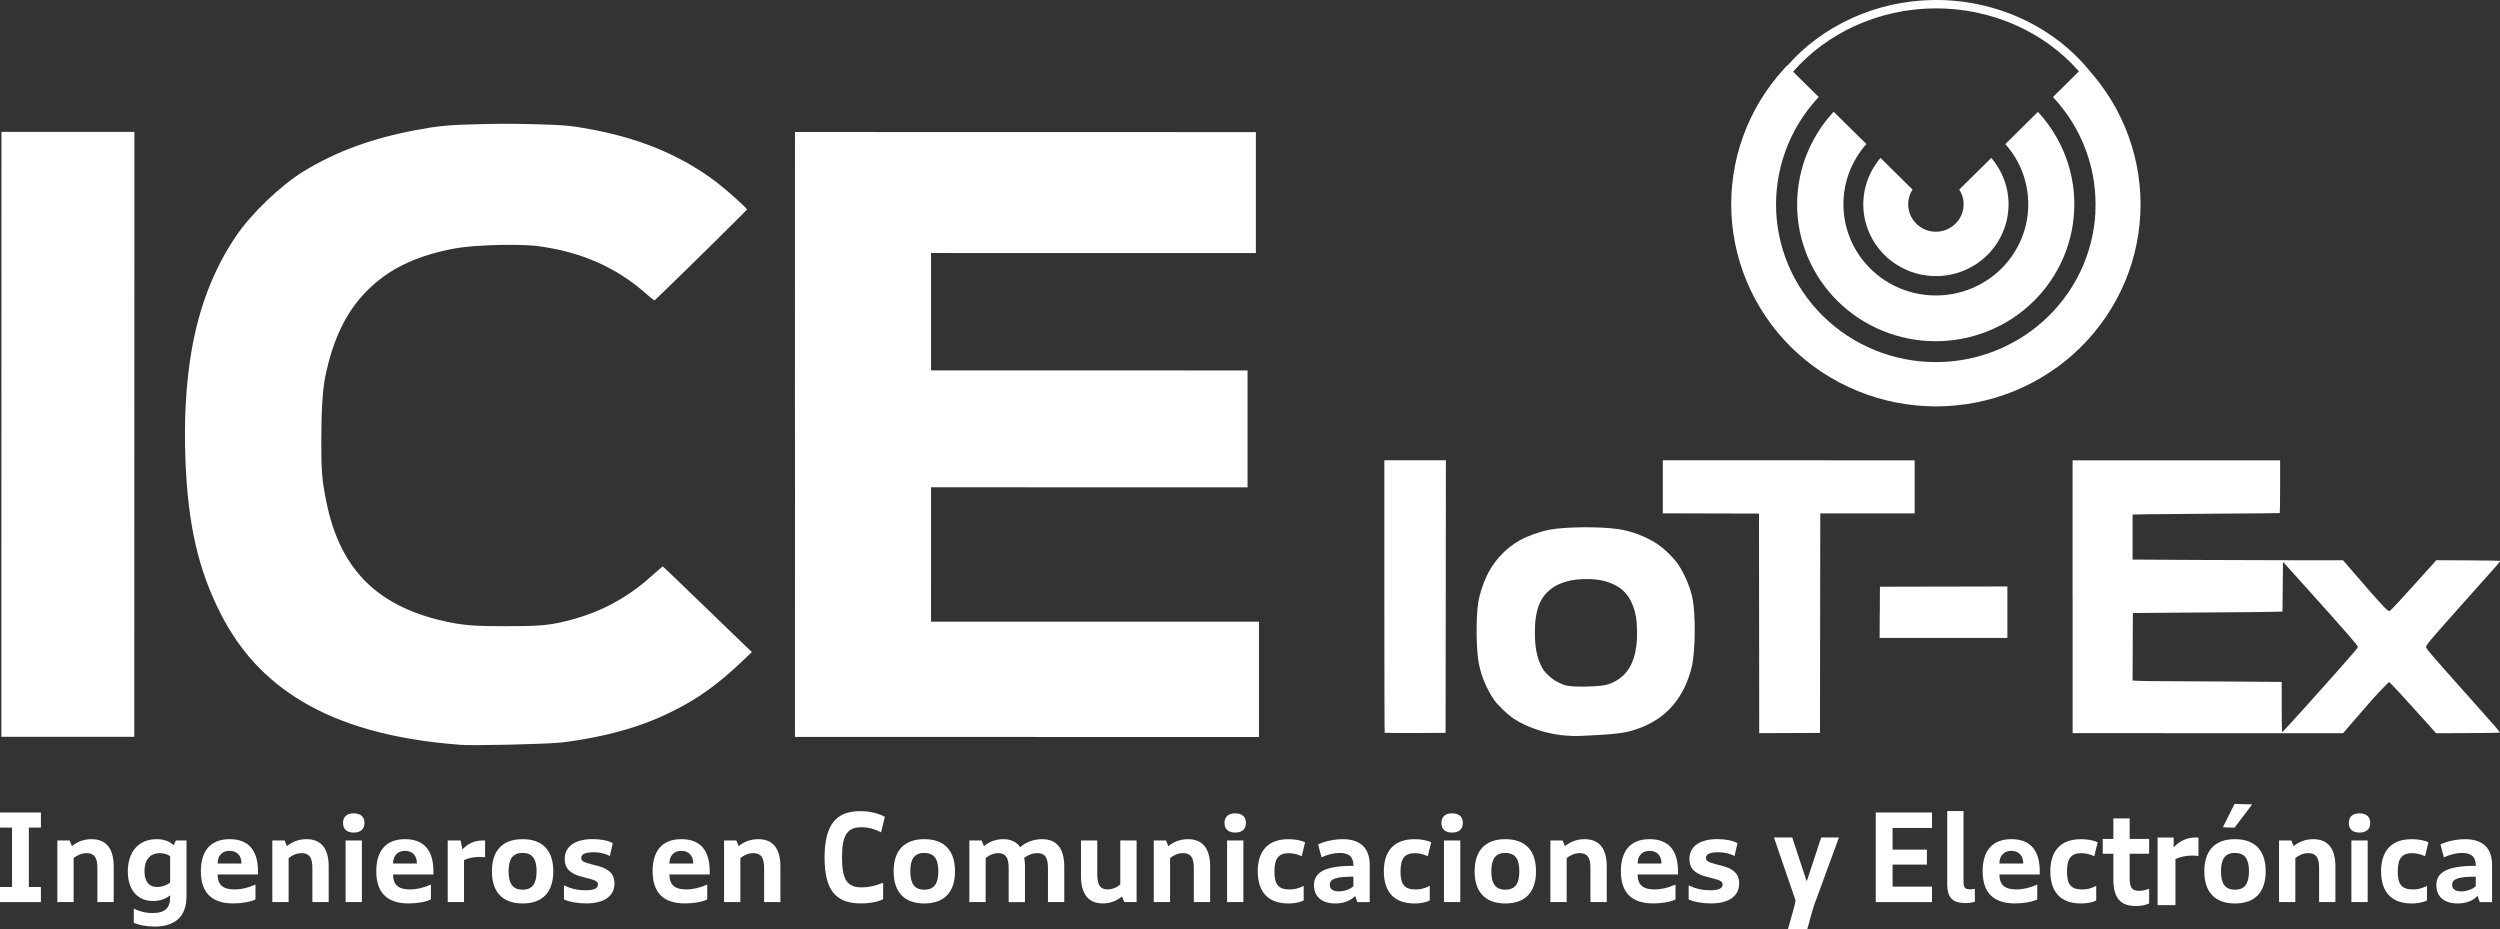 <?xml version="1.0" encoding="UTF-8"?>
<svg id="Capa_1" xmlns="http://www.w3.org/2000/svg" version="1.1" viewBox="0 0 976.78 363.14">
  <rect x="0" y="0" width="976.78" height="363.14" fill="#333333" stroke="none"/>
  <!-- Generator: Adobe Illustrator 29.5.1, SVG Export Plug-In . SVG Version: 2.1.0 Build 141)  -->
  <defs>
    <style>
      .st0 {
        fill: #fff;
      }
    </style>
  </defs>
  <g>
    <path id="path46" class="st0" d="M796.29,43.67l-12.79,12.63c.27.3.54.6.79.91.75.9,1.45,1.84,2.11,2.81.66.97,1.26,1.97,1.82,3,.56,1.03,1.06,2.09,1.51,3.16.45,1.08.85,2.18,1.19,3.29.34,1.12.63,2.25.86,3.39.23,1.15.4,2.3.52,3.46.12,1.16.17,2.33.17,3.5,0,1.17-.06,2.33-.17,3.49-.12,1.16-.29,2.32-.52,3.46-.23,1.15-.52,2.28-.86,3.39-.34,1.12-.74,2.22-1.19,3.29-.45,1.08-.96,2.13-1.52,3.16-.56,1.03-1.17,2.03-1.82,3-.66.97-1.36,1.91-2.11,2.81-.75.9-1.54,1.77-2.38,2.59-.84.83-1.71,1.61-2.63,2.35-.91.74-1.86,1.44-2.85,2.08-.98.65-2,1.25-3.04,1.8-1.04.55-2.11,1.05-3.2,1.49-1.09.45-2.2.84-3.34,1.18-1.13.34-2.28.62-3.44.85-1.16.23-2.33.4-3.51.51-1.18.11-2.36.17-3.54.17-1.18,0-2.36-.06-3.54-.17-1.18-.11-2.35-.29-3.51-.51-1.16-.23-2.31-.51-3.44-.85-1.13-.34-2.24-.73-3.34-1.18-1.09-.45-2.16-.95-3.2-1.5-1.04-.55-2.06-1.15-3.04-1.8-.98-.65-1.93-1.34-2.85-2.09-.91-.74-1.79-1.52-2.63-2.35-.84-.83-1.63-1.69-2.38-2.59-.75-.9-1.45-1.84-2.11-2.81-.66-.97-1.26-1.97-1.82-3-.56-1.03-1.06-2.09-1.51-3.16-.45-1.08-.85-2.18-1.19-3.29-.34-1.12-.63-2.25-.86-3.39-.23-1.15-.4-2.3-.52-3.46-.12-1.16-.17-2.33-.17-3.49,0-1.17.06-2.33.17-3.5.12-1.16.29-2.32.52-3.46.23-1.15.52-2.28.86-3.39.34-1.12.74-2.22,1.19-3.29.45-1.08.96-2.13,1.52-3.16.56-1.03,1.16-2.03,1.82-3,.66-.97,1.36-1.91,2.11-2.81.26-.31.52-.6.79-.9l-12.79-12.63c-.07.08-.15.16-.22.23-.6.65-1.18,1.31-1.74,1.99s-1.11,1.37-1.64,2.07c-.53.7-1.04,1.42-1.53,2.15-.49.73-.97,1.47-1.42,2.22-.46.75-.89,1.51-1.31,2.28-.42.77-.82,1.55-1.2,2.34-.38.79-.74,1.59-1.08,2.4-.34.81-.66,1.63-.96,2.45-.3.82-.58,1.65-.83,2.49-.26.84-.49,1.68-.71,2.53-.22.85-.41,1.7-.58,2.56-.17.86-.33,1.72-.46,2.59-.13.87-.24,1.73-.33,2.61-.09.87-.15,1.74-.2,2.62-.04.87-.07,1.75-.07,2.63,0,.88.02,1.75.06,2.62.04.87.11,1.75.19,2.62.09.87.19,1.74.32,2.61.13.87.28,1.73.45,2.59.17.86.37,1.71.58,2.56.22.85.45,1.69.71,2.53.26.84.54,1.67.83,2.49.3.82.62,1.64.96,2.45s.7,1.61,1.08,2.4c.38.79.78,1.57,1.19,2.35.42.77.85,1.53,1.31,2.28.46.75.93,1.49,1.42,2.22.49.73,1,1.44,1.53,2.15.53.7,1.07,1.39,1.63,2.07.56.68,1.14,1.34,1.74,1.99s1.21,1.28,1.83,1.9c.63.62,1.27,1.22,1.93,1.81.66.59,1.33,1.16,2.01,1.71.69.56,1.38,1.09,2.1,1.62.71.52,1.44,1.02,2.17,1.51.74.49,1.49.96,2.25,1.41.76.45,1.53.88,2.31,1.29.78.41,1.57.81,2.37,1.18.8.37,1.61.73,2.43,1.06.82.34,1.65.65,2.48.95.83.3,1.68.57,2.52.82.85.25,1.7.49,2.56.7.86.21,1.72.4,2.59.58.87.17,1.74.32,2.62.45.88.13,1.76.24,2.64.32.88.09,1.77.15,2.65.19.89.04,1.77.06,2.66.06.89,0,1.77-.02,2.66-.06.89-.04,1.77-.11,2.65-.19.88-.09,1.76-.19,2.64-.32.88-.13,1.75-.28,2.62-.45.87-.17,1.73-.36,2.59-.57.86-.21,1.71-.45,2.56-.7.85-.25,1.69-.53,2.52-.82.83-.29,1.66-.61,2.48-.94.82-.33,1.63-.69,2.43-1.06.8-.37,1.59-.77,2.38-1.18.78-.41,1.55-.84,2.31-1.29.76-.45,1.51-.92,2.25-1.4.74-.49,1.46-.99,2.17-1.51.71-.52,1.41-1.06,2.1-1.62.69-.56,1.36-1.13,2.01-1.71.66-.59,1.3-1.19,1.93-1.81.63-.62,1.24-1.25,1.83-1.9s1.17-1.31,1.74-1.99c.56-.68,1.11-1.37,1.64-2.07.53-.7,1.04-1.42,1.53-2.15.49-.73.97-1.47,1.42-2.22.46-.75.89-1.51,1.31-2.28.42-.77.82-1.55,1.2-2.34.38-.79.74-1.59,1.08-2.4.34-.81.66-1.63.96-2.45.3-.82.58-1.65.83-2.49.26-.84.49-1.68.71-2.53.22-.85.41-1.7.58-2.56.17-.86.33-1.72.46-2.59.13-.87.24-1.73.33-2.61.09-.87.15-1.74.2-2.62.04-.87.07-1.75.07-2.62,0-.88-.02-1.75-.06-2.63-.04-.87-.11-1.75-.19-2.62-.09-.87-.2-1.74-.33-2.61-.13-.87-.28-1.73-.45-2.59-.17-.86-.37-1.71-.58-2.56-.22-.85-.45-1.69-.71-2.53-.26-.84-.53-1.67-.83-2.49-.3-.82-.62-1.64-.96-2.45-.34-.81-.7-1.61-1.08-2.4-.38-.79-.78-1.57-1.2-2.34-.42-.77-.85-1.53-1.31-2.29-.46-.75-.93-1.49-1.42-2.22-.49-.73-1-1.44-1.53-2.15-.53-.7-1.07-1.39-1.64-2.07-.56-.68-1.14-1.34-1.74-1.99-.07-.08-.15-.16-.22-.24h0Z"/>
    <path id="path50" class="st0" d="M778.01,61.71l-12.52,12.36c.34.53.64,1.08.89,1.66.27.65.48,1.32.62,2.01s.21,1.39.21,2.09c0,.7-.07,1.4-.21,2.09-.14.69-.34,1.36-.62,2.01-.27.65-.61,1.26-1,1.85-.4.58-.84,1.12-1.35,1.62-.5.5-1.05.94-1.64,1.33-.59.39-1.22.72-1.87.99-.66.27-1.33.47-2.03.61-.7.14-1.4.21-2.11.21-.71,0-1.42-.07-2.11-.21-.7-.14-1.38-.34-2.03-.61-.66-.27-1.28-.6-1.87-.99-.59-.39-1.14-.83-1.64-1.33-.5-.5-.95-1.04-1.35-1.62-.4-.58-.73-1.2-1-1.85-.27-.65-.48-1.32-.62-2.01-.14-.69-.21-1.38-.21-2.09,0-.7.07-1.4.21-2.09.14-.69.34-1.36.62-2.01.24-.58.54-1.13.88-1.66l-12.51-12.36c-.1.11-.2.22-.29.33-.59.71-1.14,1.45-1.66,2.21-.52.76-.99,1.55-1.43,2.36-.44.81-.84,1.64-1.19,2.49-.36.85-.67,1.71-.94,2.59-.27.88-.49,1.77-.68,2.67-.18.9-.32,1.81-.41,2.72-.09.91-.14,1.83-.14,2.75,0,.92.05,1.83.14,2.75.09.91.23,1.82.41,2.72.18.9.41,1.79.68,2.67.27.88.58,1.74.94,2.59.36.85.75,1.68,1.19,2.49.44.81.91,1.59,1.43,2.36.52.76,1.07,1.5,1.66,2.21.59.71,1.21,1.39,1.87,2.04.66.65,1.34,1.27,2.06,1.85.72.58,1.46,1.13,2.24,1.64.77.51,1.57.98,2.39,1.41.82.43,1.66.82,2.52,1.18.86.35,1.73.66,2.62.93.89.27,1.79.49,2.7.67.91.18,1.83.31,2.75.4.92.09,1.85.14,2.78.14.93,0,1.86-.04,2.78-.13.92-.09,1.84-.22,2.75-.4.91-.18,1.81-.4,2.7-.67.89-.27,1.76-.58,2.62-.93.86-.35,1.7-.74,2.52-1.18.82-.43,1.62-.9,2.39-1.41.77-.51,1.52-1.06,2.24-1.64.72-.58,1.41-1.2,2.06-1.85.66-.65,1.28-1.33,1.87-2.04.59-.71,1.14-1.45,1.66-2.21.52-.76.99-1.55,1.43-2.36.44-.81.84-1.64,1.19-2.49.36-.85.67-1.71.94-2.59.27-.88.5-1.77.68-2.67.18-.9.32-1.81.41-2.72.09-.91.14-1.83.14-2.75,0-.92-.05-1.83-.14-2.75-.09-.91-.23-1.82-.41-2.72-.18-.9-.41-1.79-.68-2.67-.27-.88-.58-1.74-.94-2.59-.36-.85-.75-1.68-1.19-2.49-.44-.81-.91-1.6-1.43-2.36-.52-.76-1.07-1.5-1.66-2.21-.1-.12-.2-.23-.3-.34Z"/>
    <path class="st0" d="M836.24,75.97c-.06-1.29-.16-2.58-.29-3.87-.13-1.29-.29-2.57-.48-3.85-.19-1.28-.41-2.55-.67-3.82-.25-1.27-.54-2.53-.86-3.78-.32-1.25-.67-2.5-1.05-3.73s-.79-2.46-1.23-3.68c-.44-1.22-.91-2.42-1.41-3.62-.5-1.19-1.03-2.37-1.59-3.54-.56-1.17-1.15-2.32-1.76-3.46-.62-1.14-1.26-2.26-1.93-3.37-.67-1.11-1.37-2.2-2.1-3.28-.73-1.07-1.48-2.13-2.26-3.17-.78-1.04-1.58-2.06-2.41-3.06-.53-.64-1.09-1.25-1.63-1.87h.01C802.3,10.13,779.45-.28,755.53,0c-22.29.27-43.33,9.81-57.24,25.71l-.08-.08c-.36.38-.73.76-1.08,1.15-.88.96-1.73,1.94-2.56,2.94-.83,1-1.64,2.02-2.42,3.05-.78,1.04-1.53,2.09-2.26,3.17-.73,1.07-1.43,2.17-2.1,3.27-.67,1.11-1.32,2.23-1.94,3.37-.62,1.14-1.21,2.29-1.77,3.46-.56,1.17-1.09,2.35-1.59,3.54-.5,1.19-.97,2.4-1.41,3.62-.44,1.22-.85,2.44-1.23,3.68-.38,1.24-.73,2.48-1.05,3.73-.32,1.25-.61,2.51-.86,3.78-.26,1.27-.48,2.54-.67,3.82-.19,1.28-.35,2.56-.48,3.85-.13,1.29-.23,2.57-.29,3.87-.06,1.29-.1,2.58-.1,3.87,0,1.29.03,2.58.1,3.87.06,1.29.16,2.58.29,3.87.13,1.29.29,2.57.48,3.85.19,1.28.41,2.55.67,3.82.26,1.27.54,2.53.86,3.78.32,1.25.67,2.5,1.05,3.73.38,1.24.79,2.46,1.23,3.68.44,1.22.91,2.42,1.41,3.62.5,1.19,1.03,2.38,1.59,3.54.56,1.17,1.15,2.32,1.76,3.46.62,1.14,1.26,2.26,1.93,3.37.67,1.11,1.37,2.2,2.1,3.28.73,1.07,1.48,2.13,2.26,3.17.78,1.04,1.58,2.06,2.41,3.06.83,1,1.68,1.98,2.56,2.93.88.96,1.78,1.89,2.71,2.81.93.91,1.87,1.8,2.84,2.67.97.87,1.96,1.71,2.97,2.53,1.01.82,2.04,1.61,3.09,2.38,1.05.77,2.12,1.51,3.21,2.23,1.09.72,2.19,1.41,3.32,2.07,1.12.66,2.26,1.3,3.42,1.91,1.15.61,2.32,1.19,3.51,1.74,1.18.55,2.38,1.08,3.59,1.57,1.21.49,2.43.96,3.66,1.4,1.23.44,2.47.84,3.73,1.22,1.25.38,2.51.72,3.78,1.04,1.27.31,2.55.6,3.83.85,1.28.25,2.57.47,3.87.66,1.29.19,2.59.35,3.9.48,1.3.13,2.61.22,3.91.29,1.31.06,2.62.1,3.92.1,1.31,0,2.62-.03,3.92-.09,1.31-.06,2.61-.16,3.91-.28,1.3-.13,2.6-.29,3.9-.47,1.29-.19,2.58-.41,3.87-.66,1.28-.25,2.56-.53,3.83-.85,1.27-.31,2.53-.66,3.78-1.03,1.25-.37,2.5-.78,3.73-1.21,1.23-.44,2.45-.9,3.66-1.39,1.21-.49,2.41-1.02,3.59-1.57,1.18-.55,2.35-1.13,3.51-1.74,1.15-.61,2.29-1.25,3.41-1.91,1.12-.66,2.23-1.35,3.32-2.07,1.09-.72,2.16-1.46,3.21-2.23,1.05-.77,2.08-1.56,3.1-2.38,1.01-.82,2-1.66,2.97-2.53.97-.87,1.92-1.76,2.84-2.67.93-.91,1.83-1.85,2.71-2.81.88-.96,1.73-1.94,2.56-2.93.83-1,1.63-2.02,2.41-3.06.78-1.04,1.53-2.09,2.26-3.17.73-1.07,1.43-2.17,2.1-3.27.67-1.11,1.32-2.23,1.94-3.37s1.21-2.29,1.77-3.46c.56-1.17,1.09-2.35,1.59-3.54.5-1.19.97-2.4,1.41-3.62.44-1.22.85-2.44,1.23-3.68s.73-2.48,1.05-3.73c.32-1.25.6-2.51.86-3.78.26-1.27.48-2.54.67-3.82.19-1.28.35-2.56.48-3.85.13-1.29.22-2.57.29-3.87.06-1.29.1-2.58.1-3.87,0-1.29-.03-2.58-.1-3.87ZM818.72,82.86c-.05,1.01-.13,2.01-.23,3.02-.1,1-.23,2.01-.38,3-.15,1-.33,1.99-.53,2.98s-.42,1.97-.67,2.95c-.25.98-.52,1.95-.82,2.92-.3.97-.62,1.92-.96,2.87-.34.95-.71,1.89-1.1,2.82-.39.93-.81,1.85-1.24,2.77-.44.91-.9,1.81-1.38,2.7-.48.89-.99,1.77-1.51,2.63-.53.87-1.07,1.72-1.64,2.56-.57.84-1.16,1.66-1.77,2.47-.61.81-1.24,1.61-1.89,2.39-.65.78-1.32,1.54-2,2.29-.69.75-1.39,1.48-2.11,2.19-.72.71-1.46,1.41-2.22,2.09s-1.53,1.34-2.32,1.98c-.79.64-1.6,1.26-2.42,1.86-.82.6-1.66,1.18-2.5,1.74-.85.56-1.71,1.1-2.59,1.62-.88.52-1.76,1.02-2.67,1.49-.9.48-1.81.93-2.74,1.36-.92.43-1.86.84-2.8,1.23-.94.39-1.9.75-2.86,1.09-.96.34-1.93.66-2.91.95-.98.29-1.96.56-2.95.81-.99.24-1.99.47-2.99.66-1,.2-2.01.37-3.02.52-1.01.15-2.02.27-3.04.37-1.02.1-2.04.17-3.06.22-1.02.05-2.04.07-3.06.07-1.02,0-2.04-.03-3.06-.08-1.02-.05-2.04-.12-3.06-.22-1.02-.1-2.03-.22-3.04-.37-1.01-.15-2.02-.32-3.02-.52-1-.2-2-.42-2.99-.66-.99-.25-1.98-.51-2.95-.81-.98-.29-1.95-.61-2.91-.95-.96-.34-1.91-.7-2.86-1.09-.94-.39-1.88-.8-2.8-1.23-.92-.43-1.84-.89-2.74-1.36-.9-.48-1.79-.97-2.67-1.49-.88-.52-1.74-1.06-2.59-1.62-.85-.56-1.68-1.14-2.51-1.74-.82-.6-1.63-1.22-2.42-1.86-.79-.64-1.56-1.3-2.32-1.98-.76-.68-1.5-1.37-2.22-2.09-.72-.71-1.43-1.44-2.11-2.19-.69-.75-1.35-1.51-2-2.29-.65-.78-1.28-1.58-1.88-2.39-.61-.81-1.2-1.63-1.76-2.47-.57-.84-1.11-1.69-1.64-2.56-.53-.87-1.03-1.74-1.51-2.63-.48-.89-.94-1.79-1.38-2.7-.44-.91-.85-1.83-1.24-2.77s-.76-1.87-1.1-2.82c-.34-.95-.66-1.91-.96-2.87-.3-.97-.57-1.94-.82-2.92-.25-.98-.47-1.96-.67-2.95-.2-.99-.37-1.98-.52-2.98-.15-1-.27-2-.37-3-.1-1-.18-2.01-.23-3.02-.05-1.01-.07-2.02-.07-3.02,0-1.01.02-2.02.08-3.02.05-1.01.13-2.01.23-3.02.1-1,.23-2,.38-3,.15-1,.32-1.99.52-2.98.2-.99.42-1.97.67-2.95.25-.98.52-1.95.82-2.92.3-.97.62-1.92.96-2.87.34-.95.71-1.89,1.1-2.82.39-.93.81-1.85,1.24-2.77.44-.91.9-1.81,1.38-2.7.48-.89.99-1.77,1.51-2.63.53-.87,1.07-1.72,1.64-2.56.57-.84,1.16-1.66,1.77-2.47.61-.81,1.24-1.61,1.88-2.39.65-.78,1.32-1.54,2-2.29.16-.18.33-.35.5-.53l-10.01-9.89c13.3-15.3,33.52-24.48,54.96-24.75,22-.27,42.99,8.9,56.72,24.61l-10.16,10.03c.17.18.34.35.5.53.69.75,1.35,1.51,2,2.29.65.78,1.28,1.58,1.88,2.39.61.81,1.2,1.64,1.76,2.47s1.11,1.69,1.64,2.56c.53.87,1.03,1.74,1.51,2.63s.94,1.79,1.38,2.7c.44.91.85,1.83,1.24,2.77.39.93.76,1.87,1.1,2.82.34.95.66,1.91.96,2.87.3.97.57,1.94.82,2.92.25.98.47,1.96.67,2.95.2.99.37,1.98.52,2.98.15,1,.27,2,.37,3,.1,1,.17,2.01.22,3.02s.08,2.02.08,3.02c0,1.01-.03,2.02-.08,3.02Z"/>
  </g>
  <g>
    <path class="st0" d="M15.98,323.35h-4.71v23.21h4.71v5.9H0v-5.9h4.71v-23.21H0v-5.9h15.98v5.9Z"/>
    <path class="st0" d="M22.4,352.46v-24.07h4.8l.9,2.19c1.9-1.52,4.42-2.71,7.66-2.71,5.66,0,8.66,3.57,8.66,10.65v13.94h-6.37v-13.37c0-4-1.24-5.76-4.14-5.76-2.05,0-3.85.86-5.14,1.95v17.17h-6.37Z"/>
    <path class="st0" d="M52.27,360.59v-5.56c2.76,1.28,4.9,1.71,7.23,1.71,5.09,0,6.99-2,6.99-6.33v-.62c-1.43,1.19-3.66,2.24-6.66,2.24-6.09,0-9.89-4.33-9.89-11.56,0-7.71,4.28-12.6,11.27-12.6,2.9,0,4.9.86,6.66,2.33l.86-1.81h4.14v21.79c0,7.47-3.95,11.84-12.51,11.84-3.23,0-6.09-.62-8.09-1.43ZM66.49,334.53c-1.09-.76-2.38-1.19-4-1.19-4.09,0-6.04,2.81-6.04,7.04,0,3.85,1.62,6.18,4.99,6.18,1.85,0,3.8-.71,5.04-1.76v-10.27Z"/>
    <path class="st0" d="M85.04,341.66c0,4.28,2.33,5.85,6.61,5.85,2.66,0,5.28-.62,8.18-1.9v5.8c-2,1.05-5.71,1.57-8.7,1.57-8.18,0-12.65-3.95-12.65-12.6,0-7.94,3.76-12.51,11.23-12.51s11.08,4.47,11.08,12.51v1.28h-15.74ZM94.36,337.38c0-3-1.71-4.95-4.66-4.95s-4.66,1.95-4.66,4.95h9.32Z"/>
    <path class="st0" d="M106.4,352.46v-24.07h4.8l.9,2.19c1.9-1.52,4.42-2.71,7.66-2.71,5.66,0,8.66,3.57,8.66,10.65v13.94h-6.37v-13.37c0-4-1.24-5.76-4.14-5.76-2.05,0-3.85.86-5.14,1.95v17.17h-6.37Z"/>
    <path class="st0" d="M134.03,321.54c0-2.38,1.48-3.76,4.19-3.76s4.19,1.38,4.19,3.76-1.47,3.76-4.19,3.76-4.19-1.38-4.19-3.76ZM141.4,328.39v24.07h-6.37v-24.07h6.37Z"/>
    <path class="st0" d="M153.58,341.66c0,4.28,2.33,5.85,6.61,5.85,2.66,0,5.28-.62,8.18-1.9v5.8c-2,1.05-5.71,1.57-8.7,1.57-8.18,0-12.65-3.95-12.65-12.6,0-7.94,3.76-12.51,11.23-12.51s11.08,4.47,11.08,12.51v1.28h-15.74ZM162.9,337.38c0-3-1.71-4.95-4.66-4.95s-4.66,1.95-4.66,4.95h9.32Z"/>
    <path class="st0" d="M179.97,328.39l.67,3.38h.14c1.85-2,4.52-3.38,7.61-3.38h1.14v6.56c-.67-.1-1.62-.14-2.28-.14-2.24,0-4.42.52-5.95,1.24v16.41h-6.37v-24.07h5.04Z"/>
    <path class="st0" d="M192.2,340.43c0-7.9,3.95-12.56,11.99-12.56s11.99,4.66,11.99,12.56-3.95,12.56-11.99,12.56-11.99-4.66-11.99-12.56ZM209.65,340.43c0-4.8-1.62-7.18-5.47-7.18s-5.47,2.38-5.47,7.18,1.62,7.18,5.47,7.18,5.47-2.38,5.47-7.18Z"/>
    <path class="st0" d="M220.35,351.41v-5.47c3,1.38,5.52,1.9,8.37,1.9,3.23,0,4.9-.67,4.9-2.24,0-1.24-.95-1.66-3.9-2.43l-2.57-.67c-4.42-1.14-6.52-3.28-6.52-6.85,0-4.99,4.14-7.8,10.94-7.8,2.95,0,5.99.52,7.85,1.57l-1.14,5.04c-2.24-1.14-4.28-1.47-6.42-1.47-2.95,0-4.76.62-4.76,2.24,0,1.19.95,1.66,3.9,2.43l2.57.67c4.42,1.14,6.52,3.24,6.52,6.8,0,5.04-4.09,7.85-11.04,7.85-3.28,0-6.8-.62-8.7-1.57Z"/>
    <path class="st0" d="M261.54,341.66c0,4.28,2.33,5.85,6.61,5.85,2.66,0,5.28-.62,8.18-1.9v5.8c-2,1.05-5.71,1.57-8.7,1.57-8.18,0-12.65-3.95-12.65-12.6,0-7.94,3.76-12.51,11.23-12.51s11.08,4.47,11.08,12.51v1.28h-15.74ZM270.86,337.38c0-3-1.71-4.95-4.66-4.95s-4.66,1.95-4.66,4.95h9.32Z"/>
    <path class="st0" d="M282.9,352.46v-24.07h4.8l.9,2.19c1.9-1.52,4.42-2.71,7.66-2.71,5.66,0,8.66,3.57,8.66,10.65v13.94h-6.37v-13.37c0-4-1.24-5.76-4.14-5.76-2.05,0-3.85.86-5.14,1.95v17.17h-6.37Z"/>
    <path class="st0" d="M336.02,316.93c3.9,0,7.32.9,9.7,2.19l-1.47,6.09c-2.9-1.48-5.33-2-7.61-2-5.56,0-7.66,3-7.66,11.75s2,11.75,7.75,11.75c2.33,0,5.18-.52,8.32-1.81v6.42c-2.38,1.24-5.8,1.66-8.66,1.66-9.85,0-14.22-5.18-14.22-17.93s4.47-18.12,13.84-18.12Z"/>
    <path class="st0" d="M349.15,340.43c0-7.9,3.95-12.56,11.99-12.56s11.99,4.66,11.99,12.56-3.95,12.56-11.99,12.56-11.99-4.66-11.99-12.56ZM366.61,340.43c0-4.8-1.62-7.18-5.47-7.18s-5.47,2.38-5.47,7.18,1.62,7.18,5.47,7.18,5.47-2.38,5.47-7.18Z"/>
    <path class="st0" d="M378.73,328.39h4.8l.9,2.19c1.85-1.52,4.38-2.71,7.56-2.71,2.95,0,5.18,1.05,6.61,3.14,1.9-1.76,4.99-3.14,8.56-3.14,5.66,0,8.66,3.57,8.66,10.65v13.94h-6.37v-13.37c0-4.09-1.24-5.76-4.09-5.76-1.9,0-3.71.71-5.18,1.81.19.9.29,2.14.29,3.38v13.94h-6.37v-13.37c0-4.04-1.24-5.76-4-5.76-1.9,0-3.71.81-4.99,1.95v17.17h-6.37v-24.07Z"/>
    <path class="st0" d="M422.35,342.33v-13.94h6.37v13.37c0,4.04,1.24,5.75,4,5.75,1.9,0,3.71-.81,4.99-1.95v-17.17h6.37v24.07h-4.8l-.9-2.19c-1.86,1.52-4.38,2.71-7.56,2.71-5.47,0-8.47-3.57-8.47-10.66Z"/>
    <path class="st0" d="M450.79,352.46v-24.07h4.8l.9,2.19c1.9-1.52,4.42-2.71,7.66-2.71,5.66,0,8.66,3.57,8.66,10.65v13.94h-6.37v-13.37c0-4-1.24-5.76-4.14-5.76-2.05,0-3.85.86-5.14,1.95v17.17h-6.37Z"/>
    <path class="st0" d="M478.42,321.54c0-2.38,1.48-3.76,4.19-3.76s4.19,1.38,4.19,3.76-1.47,3.76-4.19,3.76-4.19-1.38-4.19-3.76ZM485.8,328.39v24.07h-6.37v-24.07h6.37Z"/>
    <path class="st0" d="M491.41,340.48c0-7.9,3.9-12.6,11.99-12.6,2.57,0,4.99.47,6.52,1.19l-1.33,5.47c-1.66-.81-3.42-1.19-5.09-1.19-3.95,0-5.56,2.09-5.56,7.18s1.57,6.99,5.95,6.99c1.33,0,3.09-.19,5.47-1.38v5.66c-1.86,1-4.33,1.19-5.99,1.19-8.18,0-11.94-4.8-11.94-12.51Z"/>
    <path class="st0" d="M529.46,350.04c-1.95,2.14-4.9,2.95-7.75,2.95-5.23,0-8.32-2.66-8.32-7.09,0-5.23,4.38-7.61,15.41-7.61v-.14c0-3.42-1.81-4.9-5.38-4.9-2.24,0-4.47.57-7.09,1.71l-1.33-5.04c2.52-1.24,6.37-2.04,9.65-2.04,6.8,0,10.51,3.42,10.51,10.04v14.56h-4.8l-.9-2.43ZM528.79,346.28v-3.76c-6.61,0-9.23.81-9.23,3.19,0,1.66,1.24,2.57,3.52,2.57,2.09,0,4.28-.76,5.71-2Z"/>
    <path class="st0" d="M540.68,340.48c0-7.9,3.9-12.6,11.99-12.6,2.57,0,4.99.47,6.52,1.19l-1.33,5.47c-1.66-.81-3.42-1.19-5.09-1.19-3.95,0-5.57,2.09-5.57,7.18s1.57,6.99,5.95,6.99c1.33,0,3.09-.19,5.47-1.38v5.66c-1.86,1-4.33,1.19-5.99,1.19-8.18,0-11.94-4.8-11.94-12.51Z"/>
    <path class="st0" d="M563.18,321.54c0-2.38,1.48-3.76,4.19-3.76s4.19,1.38,4.19,3.76-1.48,3.76-4.19,3.76-4.19-1.38-4.19-3.76ZM570.55,328.39v24.07h-6.37v-24.07h6.37Z"/>
    <path class="st0" d="M576.16,340.43c0-7.9,3.95-12.56,11.99-12.56s11.99,4.66,11.99,12.56-3.95,12.56-11.99,12.56-11.99-4.66-11.99-12.56ZM593.62,340.43c0-4.8-1.62-7.18-5.47-7.18s-5.47,2.38-5.47,7.18,1.62,7.18,5.47,7.18,5.47-2.38,5.47-7.18Z"/>
    <path class="st0" d="M605.75,352.46v-24.07h4.8l.9,2.19c1.9-1.52,4.42-2.71,7.66-2.71,5.66,0,8.66,3.57,8.66,10.65v13.94h-6.37v-13.37c0-4-1.24-5.76-4.14-5.76-2.04,0-3.85.86-5.14,1.95v17.17h-6.37Z"/>
    <path class="st0" d="M639.85,341.66c0,4.28,2.33,5.85,6.61,5.85,2.66,0,5.28-.62,8.18-1.9v5.8c-2,1.05-5.71,1.57-8.7,1.57-8.18,0-12.65-3.95-12.65-12.6,0-7.94,3.76-12.51,11.23-12.51s11.08,4.47,11.08,12.51v1.28h-15.74ZM649.17,337.38c0-3-1.71-4.95-4.66-4.95s-4.66,1.95-4.66,4.95h9.32Z"/>
    <path class="st0" d="M659.78,351.41v-5.47c3,1.38,5.52,1.9,8.37,1.9,3.23,0,4.9-.67,4.9-2.24,0-1.24-.95-1.66-3.9-2.43l-2.57-.67c-4.42-1.14-6.52-3.28-6.52-6.85,0-4.99,4.14-7.8,10.94-7.8,2.95,0,5.99.52,7.85,1.57l-1.14,5.04c-2.24-1.14-4.28-1.47-6.42-1.47-2.95,0-4.76.62-4.76,2.24,0,1.19.95,1.66,3.9,2.43l2.57.67c4.42,1.14,6.52,3.24,6.52,6.8,0,5.04-4.09,7.85-11.04,7.85-3.28,0-6.8-.62-8.7-1.57Z"/>
    <path class="st0" d="M701.58,351.89c-.1-.27-.19-.55-.29-.82l-8.18-23.86h7.14l5.56,16.89h.19l5.56-16.89h6.94l-8.73,23.82c-1.77,4.33-3.16,10.68-3.69,12.1-.32.05-6-.05-7.51-.08.74-2.71,2.87-9.89,2.99-11.16Z"/>
    <path class="st0" d="M752.86,337.81h-13.41v8.61h15.41v6.04h-21.98v-35.01h21.98v6.04h-15.41v8.47h13.41v5.85Z"/>
    <path class="st0" d="M767.17,316.88v27.97c0,1.9.71,2.62,2.43,2.62.43,0,1.38-.05,2-.19v5.04c-1.38.43-2.76.52-3.8.52-4.9,0-6.99-2.19-6.99-7.32v-28.63h6.37Z"/>
    <path class="st0" d="M781.2,341.66c0,4.28,2.33,5.85,6.61,5.85,2.66,0,5.28-.62,8.18-1.9v5.8c-2,1.05-5.71,1.57-8.7,1.57-8.18,0-12.65-3.95-12.65-12.6,0-7.94,3.76-12.51,11.23-12.51s11.08,4.47,11.08,12.51v1.28h-15.74ZM790.52,337.38c0-3-1.71-4.95-4.66-4.95s-4.66,1.95-4.66,4.95h9.32Z"/>
    <path class="st0" d="M801.08,340.48c0-7.9,3.9-12.6,11.99-12.6,2.57,0,4.99.47,6.52,1.19l-1.33,5.47c-1.66-.81-3.42-1.19-5.09-1.19-3.95,0-5.57,2.09-5.57,7.18s1.57,6.99,5.95,6.99c1.33,0,3.09-.19,5.47-1.38v5.66c-1.86,1-4.33,1.19-5.99,1.19-8.18,0-11.94-4.8-11.94-12.51Z"/>
    <path class="st0" d="M825.71,343.29v-9.73h-4.14v-5.78h4.14v-8.01h6.37v8.01h7.61v5.78h-7.61v9.48c0,3.4.71,5.02,3.61,5.02,1.57,0,3.14-.46,4-.81v5.73c-1.38.66-3.04,1.01-5.14,1.01-5.8,0-8.85-2.74-8.85-10.69Z"/>
    <path class="st0" d="M849.29,327.23l-.05,3.71h.16c2.03-2.19,4.94-3.71,8.32-3.71h1.25v7.21c-.73-.1-1.77-.16-2.5-.16-2.44,0-4.84.57-6.5,1.36v18.01h-6.97v-26.42h6.29Z"/>
    <path class="st0" d="M861.25,340.43c0-7.9,3.95-12.56,11.99-12.56s11.99,4.66,11.99,12.56-3.95,12.56-11.99,12.56-11.99-4.66-11.99-12.56ZM879.96,314.27l-6.91,9.11-4.55-.16,4.57-9.11,6.89.16ZM878.7,340.43c0-4.8-1.62-7.18-5.47-7.18s-5.47,2.38-5.47,7.18,1.62,7.18,5.47,7.18,5.47-2.38,5.47-7.18Z"/>
    <path class="st0" d="M890.45,352.46v-24.07h4.8l.9,2.19c1.9-1.52,4.42-2.71,7.66-2.71,5.66,0,8.66,3.57,8.66,10.65v13.94h-6.37v-13.37c0-4-1.24-5.76-4.14-5.76-2.04,0-3.85.86-5.14,1.95v17.17h-6.37Z"/>
    <path class="st0" d="M917.7,321.54c0-2.38,1.48-3.76,4.19-3.76s4.19,1.38,4.19,3.76-1.48,3.76-4.19,3.76-4.19-1.38-4.19-3.76ZM925.08,328.39v24.07h-6.37v-24.07h6.37Z"/>
    <path class="st0" d="M930.31,340.48c0-7.9,3.9-12.6,11.99-12.6,2.57,0,4.99.47,6.52,1.19l-1.33,5.47c-1.66-.81-3.42-1.19-5.09-1.19-3.95,0-5.57,2.09-5.57,7.18s1.57,6.99,5.95,6.99c1.33,0,3.09-.19,5.47-1.38v5.66c-1.86,1-4.33,1.19-5.99,1.19-8.18,0-11.94-4.8-11.94-12.51Z"/>
    <path class="st0" d="M967.98,350.04c-1.95,2.14-4.9,2.95-7.75,2.95-5.23,0-8.32-2.66-8.32-7.09,0-5.23,4.38-7.61,15.41-7.61v-.14c0-3.42-1.81-4.9-5.38-4.9-2.24,0-4.47.57-7.09,1.71l-1.33-5.04c2.52-1.24,6.37-2.04,9.65-2.04,6.8,0,10.51,3.42,10.51,10.04v14.56h-4.8l-.9-2.43ZM967.31,346.28v-3.76c-6.61,0-9.23.81-9.23,3.19,0,1.66,1.24,2.57,3.52,2.57,2.09,0,4.28-.76,5.71-2Z"/>
  </g>
  <path id="path880" class="st0" d="M612.17,287.43c-7.3-.47-15.24-3.02-20.78-6.66-2.27-1.49-6.17-5.23-7.61-7.29-3.03-4.34-5.33-9.99-6.13-15.1-.93-5.88-.97-17.05-.08-23.05.48-3.24,2.38-8.75,4.1-11.87,2.89-5.24,7.06-9.49,12.07-12.32,3.02-1.7,8-3.48,11.71-4.18,6.07-1.14,19.18-1.28,26.56-.27,5.19.71,10.86,2.83,15.32,5.73,2.88,1.88,6.62,5.52,8.44,8.23,2.53,3.78,4.86,9.41,5.58,13.49,1.16,6.57,1.05,19.23-.22,25.82-.47,2.46-1.92,6.59-3.19,9.07-4.18,8.22-10.47,13.41-19.73,16.26-2.75.85-4.9,1.2-9.86,1.63-3.28.28-12.4.73-13.45.66-.22-.01-1.46-.09-2.75-.18h0ZM622.74,268.14c3.89-.23,5.38-.53,7.41-1.49,5.42-2.56,8.34-7.2,9.25-14.69.38-3.11.27-8.28-.23-11.05-1.09-6.07-3.84-10.19-8.25-12.38-3.24-1.61-6.66-2.3-11.31-2.28-10.39.04-17.06,4.36-19.02,12.33-.66,2.68-.88,4.85-.89,8.65,0,5.48.73,9.43,2.42,12.86.78,1.6,1.21,2.17,2.69,3.63,1.78,1.75,3.35,2.73,6.14,3.83,1.76.7,6.27.92,11.79.59h0ZM541.01,286.3c-.08-.07-.13-24.06-.13-53.3v-53.17s12.03,0,12.03,0h12.02s-.06,53.26-.06,53.26l-.06,53.25-11.83.05c-6.51.03-11.89-.01-11.97-.09h0ZM687.3,243.56l-.04-42.9-18.79-.05-18.79-.05v-10.36s0-10.36,0-10.36h49.2s49.2.02,49.2.02v10.36s0,10.36,0,10.36h-18.44s-18.44,0-18.44,0l-.06,42.89-.06,42.89-11.87.05-11.87.05-.04-42.9ZM809.78,233.17v-53.3s40.55,0,40.55,0h40.54s0,10.25,0,10.25c0,5.64-.07,10.29-.15,10.34-.08.05-9.73.15-21.44.21-11.71.07-24.61.17-28.67.24l-7.38.12v8.8s0,8.8,0,8.8l25.62.15c14.09.08,32.59.14,41.11.13l15.49-.02,2.64,3.07c7.56,8.79,9.86,11.39,13.52,15.32.4.43.98.95,1.28,1.17.49.35.61.36.97.11.58-.4,5.39-5.6,12.2-13.18l5.84-6.5,12.36.06c6.8.04,12.42.13,12.5.21.21.21.28.13-13.88,15.95-12.35,13.81-14.97,16.88-14.97,17.59,0,.25.25.79.55,1.18,1.26,1.65,10.15,11.75,19.5,22.16,6.32,7.03,8.92,10.06,8.77,10.21-.08.08-5.72.16-12.53.19l-12.39.05-3.83-4.28c-5.69-6.36-12.53-13.81-13.61-14.84l-.95-.91-2.48,2.51c-2.52,2.56-4.49,4.76-11.52,12.92l-3.94,4.58h-52.84s-52.84-.02-52.84-.02v-53.3ZM901.49,275.38c8.87-9.85,15.99-17.87,18.65-21.03.59-.7,1.07-1.43,1.07-1.62,0-.59-4.24-5.46-19.94-22.92l-9.28-10.32-.1,9.72-.1,9.72-3.36.11c-1.85.06-8.72.14-15.28.17-6.55.04-18.2.12-25.87.19l-13.95.12-.05,13.19-.05,13.19,2.78.13c1.53.07,6.73.13,11.56.13,4.83,0,16.68.06,26.35.14l17.57.14v9.82c0,6,.07,9.82.19,9.82.11,0,4.53-4.82,9.84-10.71h0ZM734.46,239.25l.05-10.01,24.9-.05,24.9-.05v10.06s0,10.06,0,10.06h-24.96s-24.96,0-24.96,0l.05-10.01Z"/>
  <path id="path882" class="st0" d="M179.58,290.98c-25.51-1.92-46.02-7.58-61.72-17.04-13.87-8.35-24.04-19.32-31.57-34.03-8.78-17.15-12.85-34.81-13.83-60.04-.6-15.31.16-29.5,2.25-42.04,2.92-17.47,8.61-32.34,17.42-45.46,5.91-8.8,17.55-19.96,26.58-25.48,12.56-7.68,26.59-12.83,43.6-16.03,9.14-1.72,12.86-2.06,25.53-2.36,7.97-.19,12.3-.19,20.17.01,12.9.32,15.2.54,24.17,2.27,19.11,3.69,34.92,10.5,48.26,20.78,3.62,2.79,11.42,9.81,11.42,10.27,0,.23-22.18,22.13-31.14,30.75l-4.95,4.77-.59-.34c-.32-.19-1.44-1.1-2.48-2.03-11.79-10.52-25.72-16.66-42.83-18.86-3.47-.45-12.08-.6-18.33-.32-8.9.4-13.37.97-19.66,2.53-12.24,3.04-21.47,8.04-28.82,15.61-7.95,8.19-13.02,18.73-15.98,33.26-1.05,5.13-1.55,13.4-1.55,25.34,0,11.77.3,15.27,2.03,23.76,5.45,26.68,20.46,41.28,48.18,46.86,6.02,1.21,10.22,1.5,21.98,1.5,11.59,0,15.68-.27,20.98-1.42,13-2.81,23.48-7.83,33.41-16.03.73-.6,2.52-2.16,3.97-3.46,1.46-1.3,2.72-2.38,2.82-2.4.19-.03.88.63,18.87,18.01,7.11,6.87,13.62,13.15,14.46,13.95l1.53,1.46-2.85,2.73c-10.45,10-18.33,15.65-29.13,20.89-8.81,4.27-17.33,7.1-28.46,9.44-4.23.89-11.36,2.04-14.33,2.31-7.25.66-34.24,1.26-39.42.87h0ZM.55,169.7l.02-118.17h25.97s25.97,0,25.97,0l-.02,118.17-.02,118.17h-25.97s-25.97,0-25.97,0l.02-118.17ZM310.59,169.75l.02-118.17,90.04.02,90.04.02v23.63s0,23.63,0,23.63h-63.46s-63.46-.02-63.46-.02v22.93s0,22.93,0,22.93h61.83s61.83.02,61.83.02v22.83s0,22.83,0,22.83h-61.83s-61.83-.02-61.83-.02v26.25s-.01,26.25-.01,26.25h64.07s64.07.02,64.07.02v22.53s0,22.53,0,22.53l-90.65-.02-90.65-.02.02-118.17Z"/>
</svg>
